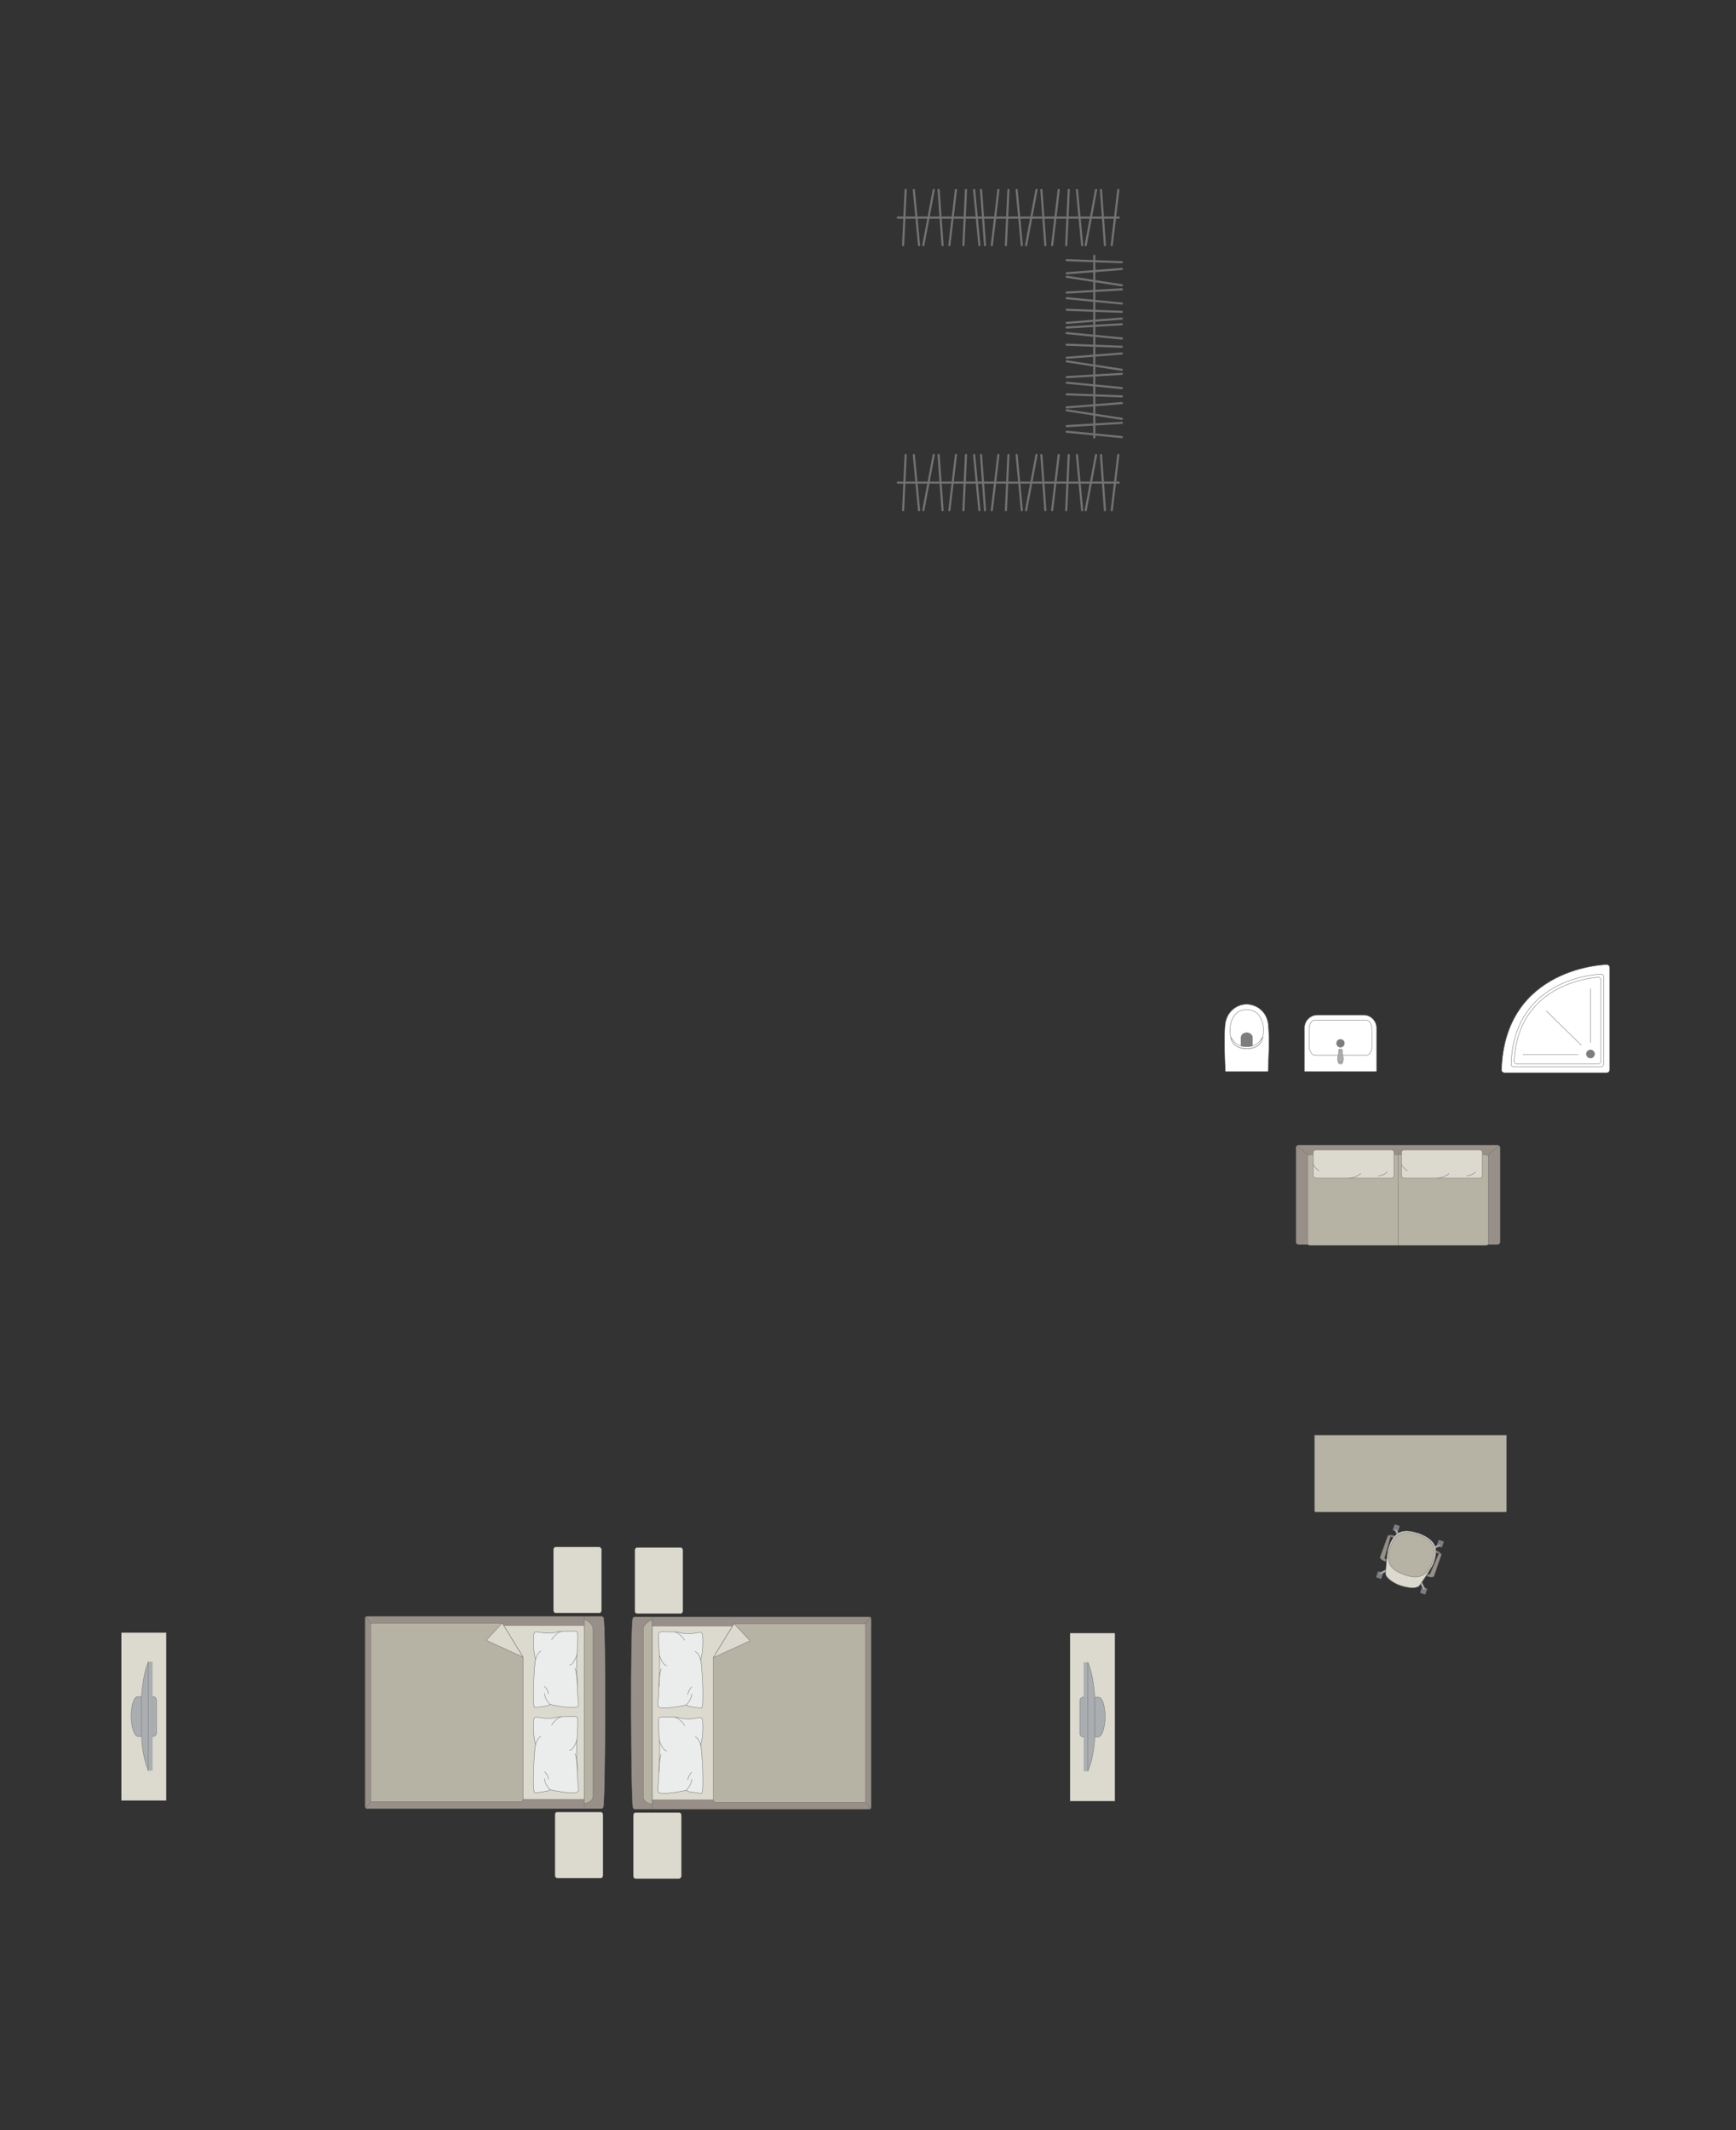 <?xml version="1.0" encoding="UTF-8"?>
<!DOCTYPE svg PUBLIC "-//W3C//DTD SVG 1.1//EN" "http://www.w3.org/Graphics/SVG/1.1/DTD/svg11.dtd">
<!-- Creator: CorelDRAW -->
<svg xmlns="http://www.w3.org/2000/svg" xml:space="preserve" width="144.658mm" height="177.422mm" version="1.1" style="shape-rendering:geometricPrecision; text-rendering:geometricPrecision; image-rendering:optimizeQuality; fill-rule:evenodd; clip-rule:evenodd"
viewBox="0 0 15707.54 19265.14"
 xmlns:xlink="http://www.w3.org/1999/xlink"
 xmlns:xodm="http://www.corel.com/coreldraw/odm/2003">
 <rect x="0" y="0" width="15707.54" height="19265.14" fill="#333333" stroke="none"/>
 <defs>
  <style type="text/css">
   <![CDATA[
    .str0 {stroke:#727271;stroke-width:3.82;stroke-miterlimit:22.926}
    .str1 {stroke:#727271;stroke-width:3.82;stroke-linejoin:round;stroke-miterlimit:22.926}
    .str2 {stroke:#727271;stroke-width:3.82;stroke-linecap:round;stroke-miterlimit:22.926}
    .str3 {stroke:#727271;stroke-width:3.82;stroke-linecap:round;stroke-linejoin:round;stroke-miterlimit:22.926}
    .str4 {stroke:#727271;stroke-width:19.14;stroke-linecap:round;stroke-linejoin:round;stroke-miterlimit:22.926}
    .fil5 {fill:none}
    .fil7 {fill:#EBECEC}
    .fil3 {fill:#DCD9CF}
    .fil0 {fill:#B6B3A5}
    .fil2 {fill:#AAAEB1}
    .fil4 {fill:#989088}
    .fil1 {fill:#7C7D7E}
    .fil6 {fill:white}
   ]]>
  </style>
 </defs>
 <g id="мебель">
  <path class="fil0 str0" d="M13631.53 13663.96l0 -684.01 -1737.34 0 0 684.01c0,6 4.9,10.9 10.9,10.9l1715.54 0c6,0 10.9,-4.9 10.9,-10.9z"/>
  <g id="_2331576200368">
   <rect class="fil1 str1" transform="matrix(0.057 0.02 0.02 -0.057 12600.3 13839.3)" width="823.58" height="943.29" rx="40.74" ry="40.74"/>
   <rect class="fil1 str1" transform="matrix(0.057 0.02 0.02 -0.057 12999 13980.2)" width="823.58" height="943.29" rx="40.74" ry="40.74"/>
   <rect class="fil1 str1" transform="matrix(0.057 0.02 0.02 -0.057 12450.2 14264.1)" width="823.58" height="943.29" rx="40.74" ry="40.74"/>
   <rect class="fil1 str1" transform="matrix(0.057 0.02 0.02 -0.057 12848.8 14405)" width="823.58" height="943.29" rx="40.74" ry="40.74"/>
   <rect class="fil1 str1" transform="matrix(0.048 0.017 0.017 -0.049 12615 13844.5)" width="368.7" height="1101.3"/>
   <rect class="fil1 str1" transform="matrix(0.048 0.017 0.017 -0.049 13013.7 13985.4)" width="368.7" height="1101.3"/>
   <rect class="fil1 str1" transform="matrix(0.048 0.017 0.017 -0.049 12863.5 14410.2)" width="368.7" height="1101.3"/>
   <rect class="fil1 str1" transform="matrix(0.048 0.017 0.017 -0.049 12464.9 14269.3)" width="368.7" height="1101.3"/>
   <path class="fil2 str0" d="M12479.94 14234.65l0 0c2.07,4.37 8.01,5.86 13.21,3.43l65.18 -30.57c5.21,-2.44 7.5,-8.55 5.42,-12.91l0 0c-2.08,-4.35 -8.26,-6.4 -13.43,-3.88l-64.75 31.48c-5.17,2.52 -7.72,8.08 -5.64,12.44z"/>
   <path class="fil2 str0" d="M12889.37 14379.38l0 0c-4.37,2.08 -9.92,-0.48 -12.43,-5.64l-31.5 -64.75c-2.52,-5.17 -0.47,-11.36 3.9,-13.44l0 0c4.35,-2.08 10.45,0.22 12.89,5.43l30.58 65.18c2.44,5.2 0.93,11.13 -3.43,13.21z"/>
   <path class="fil2 str0" d="M13033.86 13970.63l0 0c-2.08,-4.37 -8.01,-5.87 -13.23,-3.43l-65.18 30.57c-5.2,2.43 -7.5,8.53 -5.42,12.9l0 0c2.08,4.37 8.26,6.4 13.43,3.89l64.75 -31.49c5.17,-2.51 7.73,-8.07 5.65,-12.43z"/>
   <path class="fil2 str0" d="M12624.09 13825.78l0 0c4.37,-2.08 9.92,0.47 12.43,5.64l31.5 64.74c2.52,5.17 0.47,11.36 -3.9,13.44l0 0c-4.37,2.08 -10.45,-0.22 -12.89,-5.42l-30.58 -65.18c-2.44,-5.2 -0.93,-11.14 3.43,-13.21z"/>
   <path class="fil3 str0" d="M12671.12 14339.31l0 0c116.24,37.4 162.9,15.79 173,-0.74 36.22,-52.8 105.22,-150.73 124.37,-196.81 51.3,-138.12 24.91,-212.89 -130.76,-273.77l0 0c-114.56,-34.33 -217.36,-47.1 -273.77,130.77 -13.45,40.09 -22.86,155.83 -26.46,235.12 -1.19,31.08 65.41,82.86 133.62,105.43z"/>
   <path class="fil0 str0" d="M12708.9 14242.55l0 0c83.28,29.44 193.31,49.8 251.39,-114.5l0 0c42.02,-118.87 17.86,-197.06 -126.46,-248.08l0 0c-125.98,-44.53 -206.2,-23.55 -254.61,113.37l0 0c-40.66,115.03 -22.57,195.4 129.67,249.21z"/>
   <path class="fil4 str0" d="M12539.5 14101.81l-6.58 18.61c0,0 -52.41,-17.22 -44,-41.03 8.42,-23.81 68.94,-188.93 68.94,-188.93 3.83,-10.12 25.55,-3.64 22.44,7.93l-52.46 189.76c-0.9,3.08 1.28,10.76 11.65,13.66z"/>
   <path class="fil1 str1" d="M12580.31 13898.39c0,0 13.58,-0.53 28.5,7.18l9.92 -12.03c0,0 -26.05,-14.95 -46.8,-7.16l8.37 12.01z"/>
   <path class="fil2 str0" d="M12599.74 13901.74c0,0 6.66,-8.78 3.3,-14.72 5.62,1.66 10.86,3.97 15.66,6.5l-9.89 12.05 -9.07 -3.83z"/>
   <polygon class="fil1 str1" points="12546.38,14108.14 12538.27,14105.28 12533.71,14118.17 12545.16,14122.21 "/>
   <path class="fil4 str0" d="M12922.19 14237.04l-6.57 18.61c0,0 51.59,19.56 60,-4.26 8.42,-23.81 65.12,-190.29 65.12,-190.29 3.37,-10.27 -17.59,-18.88 -22.44,-7.94l-78.45 180.57c-1.24,2.96 -7.76,7.57 -17.66,3.3z"/>
   <path class="fil1 str1" d="M13018.3 14053.17c0,0 -9.73,-8.81 -26.18,-12.18l-0.01 -15.63c0,0 29.01,4.63 40.25,23.73l-14.06 4.08z"/>
   <path class="fil2 str0" d="M13001.08 14043.56c0,0 0.35,-11.02 6.69,-13.53 -5.43,-2.25 -10.29,-3.62 -15.61,-4.66l-0.03 15.61 8.96 2.57z"/>
   <polygon class="fil1 str1" points="12912.86,14237.64 12920.98,14240.51 12916.42,14253.4 12904.97,14249.35 "/>
  </g>
  <g id="_2331576207904">
   <rect class="fil4 str0" x="11726.53" y="10357.34" width="1845.93" height="896.9" rx="23.09" ry="18.85"/>
   <rect class="fil0 str0" x="11831.23" y="10442.68" width="1636.24" height="820.24" rx="22.55" ry="18.43"/>
   <line class="fil5 str0" x1="12649.35" y1="10442.68" x2="12649.35" y2= "11262.93" />
   <line class="fil5 str0" x1="11733.64" y1="10361.67" x2="11838.86" y2= "10447.33" />
   <line class="fil5 str0" x1="13564.93" y1="10361.69" x2="13459.89" y2= "10447.36" />
   <g>
    <rect class="fil3 str2" x="11881.76" y="10399.43" width="732.62" height="255.93" rx="25.38" ry="23.65"/>
    <path class="fil5 str2" d="M12312.62 10614.71c0,0 -37.96,32.15 -103.17,40.65"/>
    <path class="fil5 str2" d="M11881.76 10532.38c0,0 22.62,39.8 52.4,54.68"/>
    <path class="fil5 str2" d="M12470.74 10633.66c0,0 56.8,-0.64 81.03,-35.91"/>
   </g>
   <g>
    <rect class="fil3 str2" x="12680.48" y="10399.43" width="732.62" height="255.93" rx="25.38" ry="23.65"/>
    <path class="fil5 str2" d="M13111.36 10614.71c0,0 -37.97,32.15 -103.18,40.65"/>
    <path class="fil5 str2" d="M12680.48 10532.38c0,0 22.62,39.8 52.4,54.68"/>
    <path class="fil5 str2" d="M13269.47 10633.66c0,0 56.8,-0.64 81.03,-35.91"/>
   </g>
  </g>
  <g id="_2331576211744">
   <path class="fil6 str0" d="M11470.94 9690.26l-378.79 0.66c-3.27,0 -5.22,-2.37 -5.33,-5.19 -4.94,-136.73 -11.21,-269.68 -3.54,-394.45 5.19,-145.46 111.7,-204.33 183.55,-207.86 72.86,-6.69 205.52,44.3 210.44,207.86 9.07,130.29 1.25,262.97 -3.53,394.45 -0.16,1.76 -0.27,4.5 -2.79,4.53z"/>
   <path class="fil6 str0" d="M11409.05 9424.58c-43.42,80.37 -211.29,80.37 -257.57,0 -40.84,-80.65 -36.42,-285.97 123.63,-294.25 172.68,0 177.45,215.44 133.94,294.25z"/>
   <path class="fil1 str0" d="M11280.27 9466.6l-42.25 0c-5.93,-0.02 -9.27,-4.9 -9.29,-9.56 -0.13,-24.94 -0.26,-49.88 -0.39,-74.83 8.1,-57.21 98.67,-53.98 103.91,0.47 -0.14,24.78 -0.29,49.57 -0.43,74.35 0.16,4.52 -2.22,9.41 -6.42,9.54l-45.13 0.02z"/>
   <path class="fil6 str0" d="M11411.73 9395l13.3 -14.14c-11.22,55.62 -46.08,101.19 -144.53,103.99 -90.08,-4.98 -130.71,-37.96 -143.71,-102.74l13.21 14.65c21.83,46.38 76.79,70.67 130.26,69.84 50.58,0.9 107.92,-21.12 131.46,-71.6z"/>
  </g>
  <g id="_2331576214096">
   <path class="fil6 str0" d="M11919.57 9180.24l419.3 0c63.68,0 115.77,52.09 115.77,115.77l0 390.86c0,2.05 -1.66,3.71 -3.71,3.71l-644.08 0c-2.05,0 -3.71,-1.66 -3.71,-3.71l0 -390.2c0,-64.04 52.39,-116.43 116.43,-116.43z"/>
   <rect class="fil6 str0" x="11844.98" y="9225.66" width="569.22" height="317.78" rx="50.75" ry="81.41"/>
   <ellipse class="fil1 str0" cx="12128.89" cy="9435.41" rx="35.37" ry="35.2"/>
   <g>
    <circle class="fil2 str0" transform="matrix(-1.80599E-15 -0.08 -0.08 2.48551E-15 12128.8 9601.96)" r="313.63"/>
    <path class="fil2 str0" d="M12145.22 9526.23l0 -28.06c0,-5.62 -6.04,-10.22 -13.42,-10.22l-5.82 0c-7.38,0 -13.42,4.59 -13.42,10.22l0 28.18c0,18.05 -30.34,75.43 13.42,75.43l5.82 0c41.34,0 13.42,-57.39 13.42,-75.55z"/>
   </g>
  </g>
  <rect class="fil3 str0" transform="matrix(1.29034E-14 -0.487 0.405 1.07249E-14 5744.07 14593.3)" width="1225.79" height="1072.57" rx="47.65" ry="47.65"/>
  <rect class="fil3 str0" transform="matrix(1.29034E-14 -0.487 0.405 1.07249E-14 5730.47 16990)" width="1225.79" height="1072.57" rx="47.65" ry="47.65"/>
  <g id="_2331576215728">
   <g>
    <path class="fil4 str0" d="M5726.64 16346.13c-18.77,-74.31 -23.88,-1633.81 -2.08,-1706.82 0,-8.27 11.01,-15.04 19.2,-15.04l2123.27 0c8.2,0 14.92,6.76 14.92,15.04l0 1707.26c0,8.27 -6.72,15.04 -14.92,15.04l-1966.62 0 -156.65 0c-8.2,0 -17.11,-7.21 -17.11,-15.48z"/>
    <line class="fil5 str0" x1="5900.22" y1="16361.62" x2="5900.22" y2= "14624.28" />
    <polygon class="fil3 str0" points="5900.22,14706.07 7813.67,14706.07 7813.67,16278.72 5900.22,16278.72 "/>
    <line class="fil5 str0" x1="7877.07" y1="16357.67" x2="7813.67" y2= "16278.72" />
    <line class="fil5 str0" x1="7813.67" y1="14706.07" x2="7876.35" y2= "14627.61" />
    <path class="fil0 str0" d="M5900.22 16313.3c-36.5,-0.4 -78.3,-22.54 -79.89,-61.57l0 -1519.78c0.61,-44.93 79.89,-93.98 79.89,-72.25l0 1653.6z"/>
    <path class="fil0 str0" d="M6641.75 14684.56l1189.35 0 0 1615.46 -1352.44 0c-12.34,0.07 -24.67,-9.48 -25.06,-21.29 0,-523.53 0,-763.09 0,-1286.62 29.49,-48.2 179.67,-293.69 188.15,-307.54z"/>
    <polygon class="fil3 str1" points="6641.76,14684.57 6787.12,14839.61 6453.6,14992.1 "/>
   </g>
   <g>
    <path class="fil7 str3" d="M5953.42 15431.33c-4.7,-8.59 2.84,-63.12 5.68,-94.77 0,0 10.92,-263.75 9.58,-289.59 2.76,-32.72 -19.08,-258.14 -5.18,-281.83 4.7,-12.76 87.77,-6.46 87.77,-6.46 0,0 66.41,-4.38 104.76,7.7 38.36,12.09 108.11,6.66 108.11,6.66 0,0 73.99,-12.63 77.14,-9.48 13.67,1.73 16.23,35.07 16.23,35.07 0,0 9.62,120.61 -17.75,215.03 11.33,16.24 35.63,442.99 5.36,434.95l-109.25 -15.47 -26.93 -12.98c0,0 -240.01,53.79 -255.52,11.17z"/>
    <path class="fil5 str3" d="M6032.43 15064.16c-40.26,-6.09 -66.06,-94.33 -66.06,-94.33"/>
    <path class="fil5 str3" d="M6195.2 14834.71c-45.02,-68.96 -87.05,-73.98 -87.05,-73.98"/>
    <path class="fil5 str3" d="M6291.31 14937.63c36.56,15.61 48.44,76.02 48.44,76.02"/>
    <path class="fil5 str3" d="M6208.94 15420.15c49.47,-49.37 50.51,-100.6 50.51,-100.6"/>
    <path class="fil5 str3" d="M6222.67 15324.88c12.44,-53.05 36.8,-67.08 36.8,-67.08"/>
    <path class="fil5 str3" d="M5962.44 15253c-0.34,-94.12 19.72,-159.73 19.72,-159.73"/>
   </g>
   <g>
    <path class="fil7 str3" d="M5953.42 16202.73c-4.7,-8.59 2.84,-63.12 5.68,-94.77 0,0 10.92,-263.75 9.58,-289.59 2.76,-32.72 -19.08,-258.14 -5.18,-281.83 4.7,-12.76 87.77,-6.46 87.77,-6.46 0,0 66.41,-4.38 104.76,7.7 38.36,12.09 108.11,6.66 108.11,6.66 0,0 73.99,-12.63 77.14,-9.48 13.67,1.73 16.23,35.07 16.23,35.07 0,0 9.62,120.61 -17.75,215.03 11.33,16.24 35.63,442.99 5.36,434.95l-109.25 -15.47 -26.93 -12.98c0,0 -240.01,53.79 -255.52,11.17z"/>
    <path class="fil5 str3" d="M6032.43 15835.56c-40.26,-6.09 -66.06,-94.33 -66.06,-94.33"/>
    <path class="fil5 str3" d="M6195.2 15606.11c-45.02,-68.96 -87.05,-73.98 -87.05,-73.98"/>
    <path class="fil5 str3" d="M6291.31 15709.03c36.56,15.61 48.44,76.02 48.44,76.02"/>
    <path class="fil5 str3" d="M6208.94 16191.55c49.47,-49.37 50.51,-100.6 50.51,-100.6"/>
    <path class="fil5 str3" d="M6222.67 16096.28c12.44,-53.05 36.8,-67.08 36.8,-67.08"/>
    <path class="fil5 str3" d="M5962.44 16024.4c-0.34,-94.12 19.72,-159.73 19.72,-159.73"/>
   </g>
  </g>
  <g id="_2331576221056">
   <rect class="fil3 str0" transform="matrix(6.2562E-15 -0.236 -0.252 -6.6673E-15 10087.5 16289.2)" width="6435.39" height="1608.85"/>
   <g>
    <path class="fil2 str0" d="M9999.29 15529.58l0 0c0,-73.46 -15.69,-180.48 -62.47,-180.48l-135.39 0c-16.9,0 -30.73,13.83 -30.73,30.73l0 298.49c0,16.9 13.82,30.73 30.73,30.73l133.71 0c42.51,0 64.15,-107.58 64.15,-179.47z"/>
    <rect class="fil2 str0" transform="matrix(3.7352E-15 -0.141 -0.152 -4.02768E-15 9843.62 16017.5)" width="6966.91" height="244.19"/>
    <path class="fil2 str0" d="M9905.42 15706.68l0 -358.59c0,0 -9.81,-196.17 -61.8,-313.17l0 982.56c0,0 54.37,-113.29 61.8,-310.81z"/>
   </g>
  </g>
  <rect class="fil3 str0" transform="matrix(-1.29034E-14 -0.487 -0.405 1.07249E-14 5442.04 14588.3)" width="1225.79" height="1072.57" rx="47.65" ry="47.65"/>
  <rect class="fil3 str0" transform="matrix(-1.29034E-14 -0.487 -0.405 1.07249E-14 5455.64 16985)" width="1225.79" height="1072.57" rx="47.65" ry="47.65"/>
  <g id="_2331576223936">
   <g>
    <path class="fil4 str0" d="M5459.48 16341.17c18.77,-74.31 23.88,-1633.81 2.08,-1706.82 0,-8.27 -11.01,-15.04 -19.2,-15.04l-2123.27 0c-8.2,0 -14.92,6.76 -14.92,15.04l0 1707.26c0,8.27 6.72,15.04 14.92,15.04l1966.62 0 156.65 0c8.2,0 17.11,-7.21 17.11,-15.48z"/>
    <line class="fil5 str0" x1="5285.89" y1="16356.66" x2="5285.89" y2= "14619.31" />
    <polygon class="fil3 str0" points="5285.89,14701.11 3372.44,14701.11 3372.44,16273.76 5285.89,16273.76 "/>
    <line class="fil5 str0" x1="3309.04" y1="16352.7" x2="3372.44" y2= "16273.76" />
    <line class="fil5 str0" x1="3372.44" y1="14701.11" x2="3309.77" y2= "14622.65" />
    <path class="fil0 str0" d="M5285.89 16308.34c36.5,-0.4 78.3,-22.54 79.89,-61.57l0 -1519.78c-0.61,-44.93 -79.89,-93.98 -79.89,-72.25l0 1653.6z"/>
    <path class="fil0 str0" d="M4544.36 14679.6l-1189.35 0 0 1615.46 1352.44 0c12.34,0.07 24.67,-9.48 25.06,-21.29 0,-523.53 0,-763.09 0,-1286.62 -29.49,-48.2 -179.67,-293.69 -188.15,-307.54z"/>
    <polygon class="fil3 str1" points="4544.35,14679.61 4398.99,14834.65 4732.51,14987.14 "/>
   </g>
   <g>
    <path class="fil7 str3" d="M5232.69 15426.36c4.7,-8.59 -2.84,-63.12 -5.68,-94.77 0,0 -10.92,-263.75 -9.58,-289.59 -2.76,-32.72 19.08,-258.14 5.18,-281.83 -4.7,-12.76 -87.77,-6.46 -87.77,-6.46 0,0 -66.41,-4.38 -104.76,7.7 -38.36,12.09 -108.11,6.66 -108.11,6.66 0,0 -73.99,-12.63 -77.14,-9.48 -13.67,1.73 -16.23,35.07 -16.23,35.07 0,0 -9.62,120.61 17.75,215.03 -11.33,16.24 -35.63,442.99 -5.36,434.95l109.25 -15.47 26.93 -12.98c0,0 240.01,53.79 255.52,11.17z"/>
    <path class="fil5 str3" d="M5153.68 15059.2c40.26,-6.09 66.06,-94.33 66.06,-94.33"/>
    <path class="fil5 str3" d="M4990.91 14829.75c45.02,-68.96 87.05,-73.98 87.05,-73.98"/>
    <path class="fil5 str3" d="M4894.8 14932.67c-36.56,15.61 -48.44,76.02 -48.44,76.02"/>
    <path class="fil5 str3" d="M4977.17 15415.19c-49.47,-49.37 -50.51,-100.6 -50.51,-100.6"/>
    <path class="fil5 str3" d="M4963.44 15319.92c-12.44,-53.05 -36.8,-67.08 -36.8,-67.08"/>
    <path class="fil5 str3" d="M5223.67 15248.04c0.34,-94.12 -19.72,-159.73 -19.72,-159.73"/>
   </g>
   <g>
    <path class="fil7 str3" d="M5232.69 16197.76c4.7,-8.59 -2.84,-63.12 -5.68,-94.77 0,0 -10.92,-263.75 -9.58,-289.59 -2.76,-32.72 19.08,-258.14 5.18,-281.83 -4.7,-12.76 -87.77,-6.46 -87.77,-6.46 0,0 -66.41,-4.38 -104.76,7.7 -38.36,12.09 -108.11,6.66 -108.11,6.66 0,0 -73.99,-12.63 -77.14,-9.48 -13.67,1.73 -16.23,35.07 -16.23,35.07 0,0 -9.62,120.61 17.75,215.03 -11.33,16.24 -35.63,442.99 -5.36,434.95l109.25 -15.47 26.93 -12.98c0,0 240.01,53.79 255.52,11.17z"/>
    <path class="fil5 str3" d="M5153.68 15830.6c40.26,-6.09 66.06,-94.33 66.06,-94.33"/>
    <path class="fil5 str3" d="M4990.91 15601.15c45.02,-68.96 87.05,-73.98 87.05,-73.98"/>
    <path class="fil5 str3" d="M4894.8 15704.07c-36.56,15.61 -48.44,76.02 -48.44,76.02"/>
    <path class="fil5 str3" d="M4977.17 16186.59c-49.47,-49.37 -50.51,-100.6 -50.51,-100.6"/>
    <path class="fil5 str3" d="M4963.44 16091.32c-12.44,-53.05 -36.8,-67.08 -36.8,-67.08"/>
    <path class="fil5 str3" d="M5223.67 16019.44c0.34,-94.12 -19.72,-159.73 -19.72,-159.73"/>
   </g>
  </g>
  <g id="_2331576232288">
   <rect class="fil3 str0" transform="matrix(-6.2562E-15 -0.236 0.252 -6.6673E-15 1098.61 16284.2)" width="6435.39" height="1608.85"/>
   <g>
    <path class="fil2 str0" d="M1186.82 15524.62l0 0c0,-73.46 15.69,-180.48 62.47,-180.48l135.39 0c16.9,0 30.73,13.83 30.73,30.73l0 298.49c0,16.9 -13.82,30.73 -30.73,30.73l-133.71 0c-42.51,0 -64.15,-107.58 -64.15,-179.47z"/>
    <rect class="fil2 str0" transform="matrix(-3.7352E-15 -0.141 0.152 -4.02768E-15 1342.49 16012.5)" width="6966.91" height="244.19"/>
    <path class="fil2 str0" d="M1280.69 15701.72l0 -358.59c0,0 9.81,-196.17 61.8,-313.17l0 982.56c0,0 -54.37,-113.29 -61.8,-310.81z"/>
   </g>
  </g>
  <g id="_2331576233584">
   <path class="fil6 str2" d="M14538.85 9701.49l-927.43 0c-13.71,0 -24.91,-11.21 -24.91,-24.92 0,0 0,0 0,0 28.74,-937.01 952.33,-952.33 952.33,-952.33l0 0c13.71,0 24.92,11.22 24.92,24.91l0 927.43c0,13.71 -11.21,24.92 -24.92,24.92z"/>
   <path class="fil6 str0" d="M14487.9 9646.95l-793.89 0c-11.74,0 -21.33,-9.6 -21.33,-21.33 0,0 0,0 0,0 24.61,-802.11 815.21,-815.23 815.21,-815.23l0 0c11.74,0 21.33,9.6 21.33,21.33l0 793.9c0,11.73 -9.59,21.33 -21.33,21.33z"/>
   <path class="fil6 str0" d="M14463.94 9621.46l-743.39 0c-10.89,0 -19.78,-8.9 -19.78,-19.79 0,0 0,0 0,0 28.58,-734.41 763.17,-763.4 763.17,-763.4l0 0c10.91,0 19.81,8.94 19.81,19.82l0 743.58c0,10.86 -8.89,19.79 -19.81,19.79z"/>
   <circle class="fil1 str0" cx="14390.76" cy="9532.22" r="36.58"/>
   <line class="fil5 str2" x1="14308.29" y1="9453.22" x2="13992.11" y2= "9143.76" />
   <line class="fil5 str2" x1="14280.5" y1="9537.53" x2="13779.41" y2= "9537.53" />
   <line class="fil5 str2" x1="14389.72" y1="9427.35" x2="14389.72" y2= "8941.59" />
  </g>
  <g id="_2331576238000">
   <line class="fil5 str4" x1="9901.17" y1="2313.23" x2="9901.17" y2= "3956.64" />
   <line class="fil5 str4" x1="9651.54" y1="2352.73" x2="10150.81" y2= "2371.49" />
   <line class="fil5 str4" x1="10150.81" y1="2432.55" x2="9651.54" y2= "2471.25" />
   <line class="fil5 str4" x1="9651.54" y1="2503.12" x2="10150.81" y2= "2580.16" />
   <line class="fil5 str4" x1="9651.54" y1="2646.06" x2="10150.81" y2= "2616.7" />
   <line class="fil5 str4" x1="10150.81" y1="2745.54" x2="9651.54" y2= "2696.7" />
   <line class="fil5 str4" x1="9651.54" y1="2801.47" x2="10150.81" y2= "2820.25" />
   <line class="fil5 str4" x1="10150.81" y1="2881.21" x2="9651.54" y2= "2919.91" />
   <line class="fil5 str4" x1="9651.54" y1="2961.83" x2="10150.81" y2= "2932.47" />
   <line class="fil5 str4" x1="10150.81" y1="3061.31" x2="9651.54" y2= "3012.47" />
   <line class="fil5 str4" x1="9651.54" y1="3117.25" x2="10150.81" y2= "3136.01" />
   <line class="fil5 str4" x1="10150.81" y1="3197.07" x2="9651.54" y2= "3235.67" />
   <line class="fil5 str4" x1="9651.54" y1="3267.63" x2="10150.81" y2= "3344.58" />
   <line class="fil5 str4" x1="10150.81" y1="3381.21" x2="9651.54" y2= "3410.57" />
   <line class="fil5 str4" x1="9651.54" y1="3461.21" x2="10150.81" y2= "3509.96" />
   <line class="fil5 str4" x1="10150.81" y1="3584.75" x2="9651.54" y2= "3565.99" />
   <line class="fil5 str4" x1="9651.54" y1="3684.41" x2="10150.81" y2= "3645.71" />
   <line class="fil5 str4" x1="10150.81" y1="3787.94" x2="9651.54" y2= "3710.9" />
   <line class="fil5 str4" x1="9651.54" y1="3853.84" x2="10150.81" y2= "3824.47" />
   <line class="fil5 str4" x1="10150.81" y1="3953.32" x2="9651.54" y2= "3904.48" />
  </g>
  <g id="_2331576242464">
   <line class="fil5 str4" x1="8123.44" y1="4365" x2="10122.58" y2= "4365" />
   <line class="fil5 str4" x1="8171.5" y1="4614.64" x2="8194.32" y2= "4115.37" />
   <line class="fil5 str4" x1="8268.59" y1="4115.37" x2="8315.66" y2= "4614.64" />
   <line class="fil5 str4" x1="8354.44" y1="4614.64" x2="8448.15" y2= "4115.37" />
   <line class="fil5 str4" x1="8528.32" y1="4614.64" x2="8492.6" y2= "4115.37" />
   <line class="fil5 str4" x1="8649.33" y1="4115.37" x2="8589.91" y2= "4614.64" />
   <line class="fil5 str4" x1="8717.37" y1="4614.64" x2="8740.19" y2= "4115.37" />
   <line class="fil5 str4" x1="8814.36" y1="4115.37" x2="8861.43" y2= "4614.64" />
   <line class="fil5 str4" x1="8912.44" y1="4614.64" x2="8876.73" y2= "4115.37" />
   <line class="fil5 str4" x1="9033.46" y1="4115.37" x2="8974.04" y2= "4614.64" />
   <line class="fil5 str4" x1="9101.49" y1="4614.64" x2="9124.31" y2= "4115.37" />
   <line class="fil5 str4" x1="9198.58" y1="4115.37" x2="9245.54" y2= "4614.64" />
   <line class="fil5 str4" x1="9284.43" y1="4614.64" x2="9378.03" y2= "4115.37" />
   <line class="fil5 str4" x1="9422.59" y1="4115.37" x2="9458.3" y2= "4614.64" />
   <line class="fil5 str4" x1="9519.9" y1="4614.64" x2="9579.21" y2= "4115.37" />
   <line class="fil5 str4" x1="9670.19" y1="4115.37" x2="9647.36" y2= "4614.64" />
   <line class="fil5 str4" x1="9791.43" y1="4614.64" x2="9744.35" y2= "4115.37" />
   <line class="fil5 str4" x1="9917.35" y1="4115.37" x2="9823.64" y2= "4614.64" />
   <line class="fil5 str4" x1="9997.52" y1="4614.64" x2="9961.81" y2= "4115.37" />
   <line class="fil5 str4" x1="10118.54" y1="4115.37" x2="10059.12" y2= "4614.64" />
  </g>
  <g id="_2331576248848">
   <line class="fil5 str4" x1="8123.44" y1="1967.68" x2="10122.58" y2= "1967.68" />
   <line class="fil5 str4" x1="8171.5" y1="2217.31" x2="8194.32" y2= "1718.05" />
   <line class="fil5 str4" x1="8268.59" y1="1718.05" x2="8315.66" y2= "2217.31" />
   <line class="fil5 str4" x1="8354.44" y1="2217.31" x2="8448.15" y2= "1718.05" />
   <line class="fil5 str4" x1="8528.32" y1="2217.31" x2="8492.6" y2= "1718.05" />
   <line class="fil5 str4" x1="8649.33" y1="1718.05" x2="8589.91" y2= "2217.31" />
   <line class="fil5 str4" x1="8717.37" y1="2217.31" x2="8740.19" y2= "1718.05" />
   <line class="fil5 str4" x1="8814.36" y1="1718.05" x2="8861.43" y2= "2217.31" />
   <line class="fil5 str4" x1="8912.44" y1="2217.31" x2="8876.73" y2= "1718.05" />
   <line class="fil5 str4" x1="9033.46" y1="1718.05" x2="8974.04" y2= "2217.31" />
   <line class="fil5 str4" x1="9101.49" y1="2217.31" x2="9124.31" y2= "1718.05" />
   <line class="fil5 str4" x1="9198.58" y1="1718.05" x2="9245.54" y2= "2217.31" />
   <line class="fil5 str4" x1="9284.43" y1="2217.31" x2="9378.03" y2= "1718.05" />
   <line class="fil5 str4" x1="9422.59" y1="1718.05" x2="9458.3" y2= "2217.31" />
   <line class="fil5 str4" x1="9519.9" y1="2217.31" x2="9579.21" y2= "1718.05" />
   <line class="fil5 str4" x1="9670.19" y1="1718.05" x2="9647.36" y2= "2217.31" />
   <line class="fil5 str4" x1="9791.43" y1="2217.31" x2="9744.35" y2= "1718.05" />
   <line class="fil5 str4" x1="9917.35" y1="1718.05" x2="9823.64" y2= "2217.31" />
   <line class="fil5 str4" x1="9997.52" y1="2217.31" x2="9961.81" y2= "1718.05" />
   <line class="fil5 str4" x1="10118.54" y1="1718.05" x2="10059.12" y2= "2217.31" />
  </g>
 </g>
 <g id="контур">
  <polygon class="fil5" points="-0,0 15707.54,0 15707.54,19265.14 -0,19265.14 "/>
 </g>
</svg>
